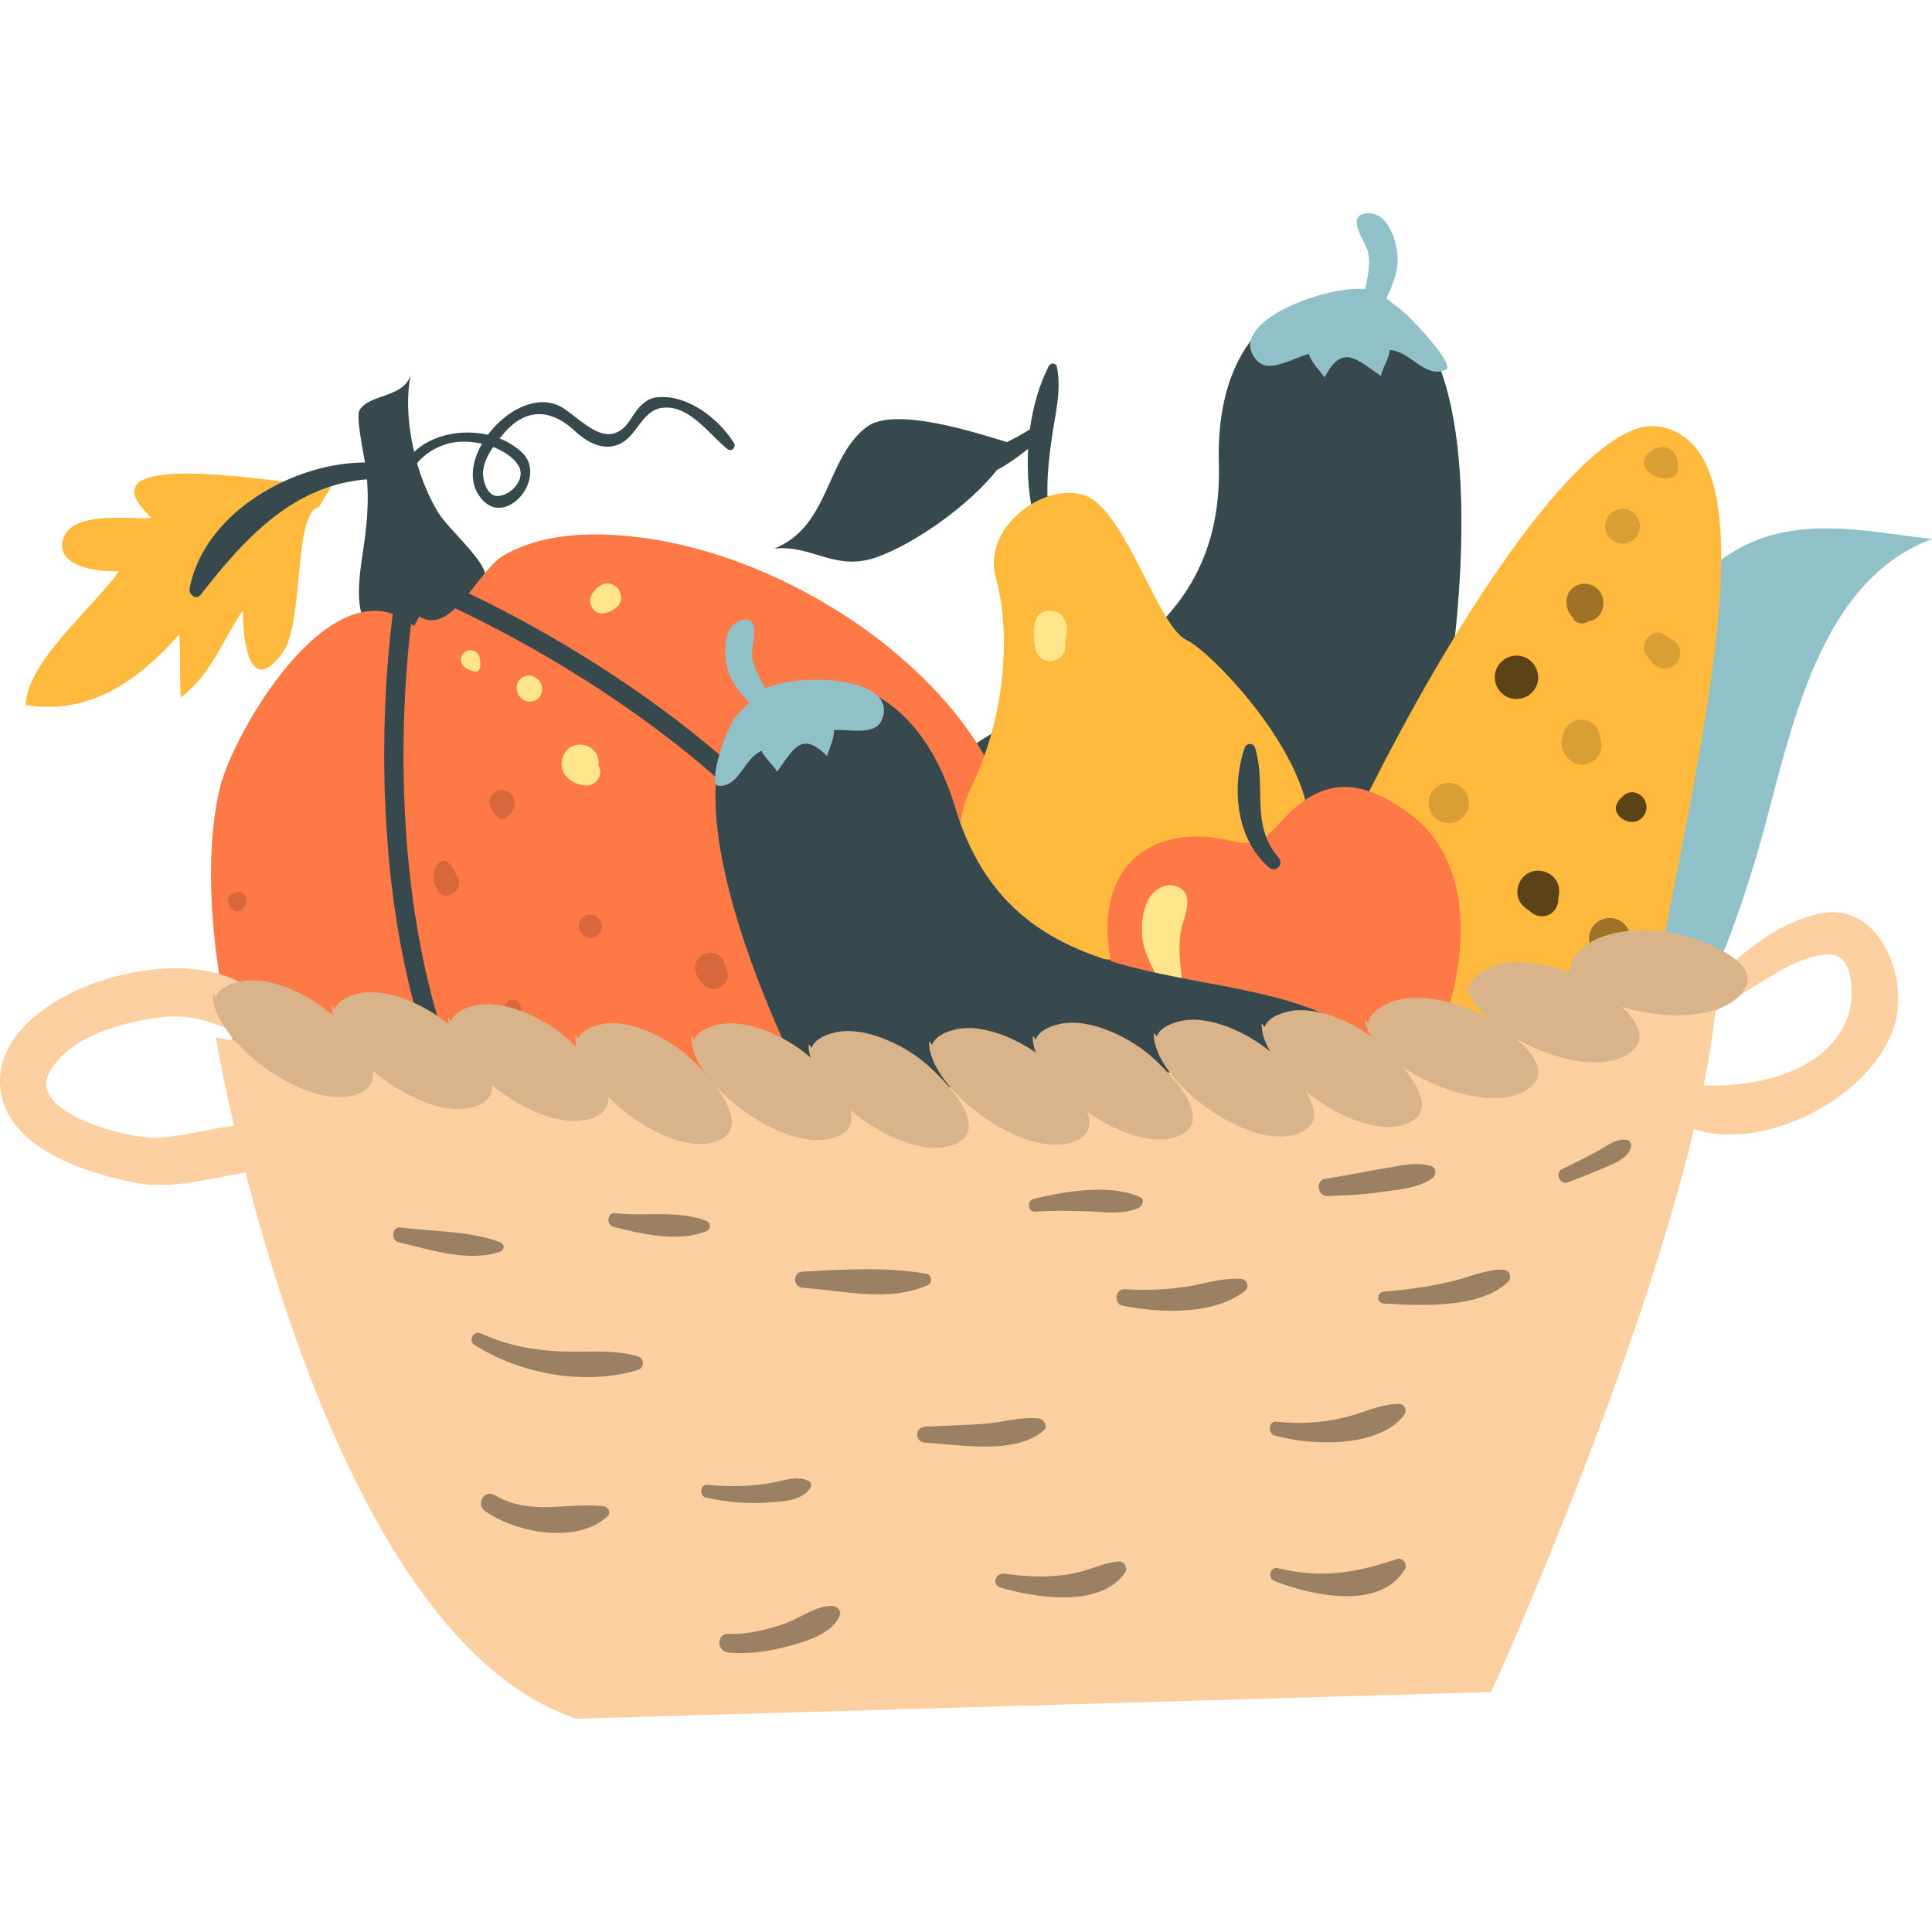 <svg preserveAspectRatio="xMidYMid meet" data-bbox="20 37.661 160 124.678" viewBox="20 37.661 160 124.678" height="200" width="200" xmlns="http://www.w3.org/2000/svg" data-type="color" role="img" aria-label="Meal Plan">
    <g>
        <path d="M107.127 56.107c.283-1.953.786-3.769.399-5.739-.061-.305-.514-.342-.651-.079-.803 1.542-1.324 3.369-1.581 5.275-.629.385-1.262.736-1.902 1.054-2.509-.765-9.306-2.987-11.6-1.268-3.415 2.556-3.053 8.252-7.661 10.078 3.122-.33 4.989 1.898 8.381.743 3.179-1.082 7.807-4.377 10.044-7.248.919-.487 1.791-1.119 2.592-1.758-.146 2.661.204 5.368 1.03 7.584.235.635 1.196.387 1.025-.286-.72-2.836-.493-5.493-.076-8.356z" fill="#90C1C8" clip-rule="evenodd" fill-rule="evenodd" data-color="1"></path>
        <path fill="#90C1C8" d="M86.509 91.621c0 13.064-9.602 23.655-21.447 23.655-11.845 0-21.447-10.59-21.447-23.655 0-13.064 9.602-23.655 21.447-23.655 11.845 0 21.447 10.59 21.447 23.655z" data-color="1"></path>
        <path d="M46.427 61.98c-2.194.471-1.176 9.592-3.044 12.109-2.625 3.54-3.259-.624-3.275-3.528-1.686 2.452-2.553 5.233-5.133 7.197-.122-1.725-.003-3.502-.131-5.222-3.213 3.636-7.292 6.747-12.717 5.847.111-3.602 5.608-8.064 7.731-11.081-1.759.096-5.434-.388-4.596-2.761.797-2.261 5.548-1.523 7.311-1.638-6.844-6.342 12.528-2.566 14.84-2.567l-.986 1.644z" fill="#FFBA3D" clip-rule="evenodd" fill-rule="evenodd" data-color="2"></path>
        <path d="M80.778 56.693c-1.265-2.051-3.96-4.121-6.481-3.771-.884.124-1.552.967-1.98 1.666-1.764 2.88-3.758.521-5.585-.729-2.028-1.385-4.763.049-6.33 2.156-2.196-.507-4.66.015-6.102 1.42-.515-2.157-.673-4.409-.3-6.358-.589 1.897-3.526 1.564-4.238 2.931-.259.494.244 3.012.469 4.299-6.075.012-13.372 4.249-14.526 10.44-.088.468.536.994.902.525 3.646-4.673 7.639-9.091 13.79-9.577.168 2.211-.044 4.079-.388 6.35-.544 3.583-.783 7.537 4.042 6.673 2.121-.381 6.327-2.387 6.141-5.062-.09-1.314-3.089-3.867-3.891-5.189-.727-1.193-1.333-2.609-1.767-4.104.572-.695 1.37-1.237 2.37-1.566.843-.281 1.954-.286 3.016-.049-.945 1.64-1.142 3.515.157 4.772 2.061 1.993 5.289-2.105 3.098-4.097a5.851 5.851 0 0 0-1.809-1.108c.133-.16.264-.32.387-.463 1.83-2.112 3.89-1.979 5.848-.166.932.863 2.195 1.632 3.526 1.157 1.628-.583 1.952-2.83 3.7-3.069 2.204-.3 3.922 2.203 5.407 3.409.333.265.761-.139.544-.49zm-17.892 1.783c.756 1.097-.466 2.473-1.553 2.596-.85.098-1.221-.9-1.313-1.551-.12-.855.295-1.734.819-2.501.853.322 1.601.811 2.047 1.456z" fill="#90C1C8" clip-rule="evenodd" fill-rule="evenodd" data-color="1"></path>
        <path d="M136.713 46.31c6.117 6.034 4.239 23.991 3.247 30.573-2.119 14.051-9.281 27.015-22.044 33.955-33.907 18.437-29.89-12.458-23.447-23.184 6.441-10.725 27.04-10.428 26.474-29.311-.184-6.165 1.891-12.261 8.441-13.76 3.221-.736 5.596.017 7.329 1.727z" fill="#90C1C8" clip-rule="evenodd" fill-rule="evenodd" data-color="1"></path>
        <g opacity=".62">
            <path d="M65.062 67.966a19.59 19.59 0 0 0-4.989.65 2.55 2.55 0 0 0 .121-.961c-.09-1.314-3.089-3.867-3.891-5.189-.727-1.193-1.333-2.609-1.767-4.104.572-.695 1.37-1.237 2.37-1.566.843-.281 1.954-.286 3.016-.049-.945 1.64-1.142 3.515.157 4.772 2.061 1.993 5.289-2.105 3.098-4.097a5.851 5.851 0 0 0-1.809-1.108c.133-.16.264-.32.387-.463 1.83-2.112 3.89-1.979 5.848-.166.932.863 2.195 1.632 3.526 1.157 1.628-.583 1.952-2.83 3.7-3.069 2.204-.3 3.922 2.203 5.407 3.409.331.265.759-.139.542-.49-1.265-2.051-3.96-4.121-6.481-3.771-.884.124-1.552.967-1.98 1.666-1.764 2.88-3.758.521-5.585-.729-2.028-1.385-4.763.049-6.33 2.156-2.196-.507-4.66.015-6.102 1.42-.515-2.157-.673-4.409-.3-6.358-.589 1.897-3.526 1.564-4.238 2.931-.259.494.244 3.012.469 4.299-6.075.012-13.372 4.249-14.526 10.44-.088.468.536.994.902.525 3.646-4.673 7.639-9.091 13.79-9.577.168 2.211-.044 4.079-.388 6.35-.456 3.006-.696 6.271 2.087 6.736-5.153 4.32-8.483 11.151-8.483 18.841 0 13.064 9.602 23.655 21.447 23.655s21.447-10.591 21.447-23.655-9.6-23.655-21.445-23.655zM60.84 57.02c.852.322 1.6.811 2.046 1.456.756 1.097-.466 2.473-1.553 2.596-.85.098-1.221-.9-1.313-1.551-.119-.855.296-1.734.82-2.501z" clip-rule="evenodd" fill-rule="evenodd"></path>
            <path d="M136.713 46.31c-1.734-1.71-4.108-2.462-7.33-1.727-6.55 1.499-8.625 7.595-8.441 13.76.566 18.882-20.033 18.586-26.474 29.311-6.442 10.726-10.459 41.621 23.447 23.184 12.762-6.94 19.925-19.903 22.044-33.955.993-6.582 2.871-24.54-3.246-30.573z" clip-rule="evenodd" fill-rule="evenodd"></path>
            <path d="M92.512 66.173c3.179-1.082 7.807-4.377 10.044-7.248.919-.487 1.791-1.119 2.592-1.758-.146 2.661.204 5.368 1.03 7.584.235.635 1.196.387 1.025-.286-.721-2.838-.493-5.495-.076-8.358.283-1.953.786-3.769.399-5.739-.061-.305-.514-.342-.651-.079-.803 1.542-1.324 3.369-1.581 5.275-.629.385-1.262.736-1.902 1.054-2.509-.765-9.306-2.987-11.6-1.268-3.415 2.556-3.053 8.252-7.661 10.078 3.122-.329 4.989 1.9 8.381.745z" clip-rule="evenodd" fill-rule="evenodd"></path>
        </g>
        <path d="M93.528 73.551c-5.879-4.738-13.69-8.334-21.237-9.128-3.503-.368-7.439-.238-10.575 1.572-.967.559-1.907 1.927-2.89 3.143 7.637 3.669 23.999 12.815 33.337 27.502 2.166 3.408 3.464 6.236 3.949 8.505 4.634-3.867 8.83-7.858 7.946-15.344-.778-6.571-5.708-12.363-10.53-16.25z" fill="#FF7946" data-color="3"></path>
        <path d="M62.08 119.903c-13.143-17.354-10.147-44.595-9.549-49.059-6.228-2.187-13.294 10.113-14.334 14.457-3.136 13.08 3.879 44.29 21.999 43.293 2.622-.144 4.848-1.178 7.304-1.961.42-.136.824-.27 1.229-.403-2.112-1.177-4.332-3.27-6.649-6.327z" fill="#FF7946" data-color="3"></path>
        <path d="M90.809 97.5C81.489 82.846 64.965 73.819 57.7 70.379c-.921.869-1.896 1.33-2.975.674l-.437.786c-.08-.069-.164-.099-.243-.164-.71 5.783-2.96 31.054 9.316 47.259 2.727 3.601 5.306 5.81 7.576 6.539 2.076-.754 3.999-1.575 5.948-2.657l.002-.004.001.001a36.532 36.532 0 0 0 2.85-1.752c3.813-2.601 6.374-5.549 9.031-8.989 1.681-2.178 3.808-3.988 5.941-5.756-.188-1.723-1.136-4.467-3.901-8.816z" fill="#FF7946" data-color="3"></path>
        <path d="M53.71 122.364c-.84.576.052 1.881.893 1.305.842-.578-.052-1.882-.893-1.305z" fill="#FF7946" data-color="3"></path>
        <path d="M48.985 118.005c-.08.432.432.787.799.52.071-.053.143-.103.215-.157a.242.242 0 0 0 .062-.331 14.263 14.263 0 0 0-.144-.227c-.247-.381-.848-.235-.932.195z" fill="#FF7946" data-color="3"></path>
        <path d="M51.102 114.297c-.947.649.06 2.118 1.007 1.47.948-.65-.059-2.119-1.007-1.47z" fill="#FF7946" data-color="3"></path>
        <path d="M51.141 109.393a1.123 1.123 0 0 0-.87-.599c-.853-.13-1.311 1.108-.475 1.467.198.086.347.21.562.254l.095.116c.142.176.497.218.587-.046-.035.101.192-.443.056-.313.244-.233.193-.619.045-.879z" fill="#FF7946" data-color="3"></path>
        <path d="M57.472 117.133a1.256 1.256 0 0 0-.766-.151c-.412.053-.883.286-1.031.707-.214.6-.19 1.233.333 1.676.159.131.336.217.538.256-.28-.136-.29-.129-.028.024.213.101.434.122.665.122.152-.002.291-.114.356-.244.049-.102.074-.207.111-.313a1.22 1.22 0 0 0 .2-.314c.484-.533.257-1.417-.378-1.763z" fill="#FF7946" data-color="3"></path>
        <path d="M62.308 123.923c-.51.219-.882.782-.654 1.345.085.212.137.35.332.474.123.101.267.159.42.197.462.945 2.053.614 1.937-.515-.104-1.014-.947-1.966-2.035-1.501z" fill="#FF7946" data-color="3"></path>
        <path d="M47.365 109.971c-.488-.555-1.114-.714-1.775-.334-.025.016-.054.032-.08.047-.757.442-.701 1.841.171 2.135a.482.482 0 0 1 .214.11c1.037.638 2.385-.924 1.571-1.845l-.101-.113z" fill="#FF7946" data-color="3"></path>
        <path d="M67.851 115.652c-.45-.052-.799-.048-1.235.098-.918.304-1.148 1.561-.407 2.175.354.291.676.423 1.116.539 1.789.469 2.367-2.602.526-2.812z" fill="#FF7946" data-color="3"></path>
        <path d="M59.343 108.622c-.502.541-.57 1.243-.125 1.843.59.797 2.017.411 1.896-.661a2.593 2.593 0 0 0-.374-1.111c-.307-.513-1.03-.464-1.397-.071z" fill="#FF7946" data-color="3"></path>
        <path d="M62.039 103.87c.236.232.388.405.702.511.277.094.505-.063.519-.356.015-.33-.091-.536-.225-.84-.41-.946-1.73-.041-.996.685z" opacity=".15"></path>
        <path d="M71.566 105.289c-.319-.285-.788-.136-.976.213-.168.309-.206.609-.178.958.137 1.616 2.563.5 1.646-.575-.174-.203-.289-.415-.492-.596z" fill="#FF7946" data-color="3"></path>
        <path d="M66.348 109.309c-.317.548-.303 1.115-.129 1.708.563 1.923 3.714.739 2.87-.989l-.009.167c.318-1.693-1.935-2.264-2.732-.886z" fill="#FF7946" data-color="3"></path>
        <path d="M77.936 113.534c-.249-.003-.526-.033-.774.008-.169.025-.35.11-.417.285-.058.151-.116.291-.105.456.01.148.128.837.166.261-.067 1.027.946 1.922 1.921 1.254 1.078-.741.397-2.253-.791-2.264z" fill="#FF7946" data-color="3"></path>
        <path d="M68.344 95.907c-1.026.704.064 2.298 1.092 1.595 1.029-.705-.064-2.299-1.092-1.595z" opacity=".15"></path>
        <path d="M57.037 91.372c-.219-.156-.486-.149-.673.057-.67.738-.579 1.437-.148 2.282.577 1.125 2.353-.017 1.657-1.135-.293-.467-.35-.86-.836-1.204z" opacity=".15"></path>
        <path d="M61.218 85.484c-.832.288-.858 1.232-.336 1.801.112.12.268.253.36.386.123.179.38.232.559.105.544-.389.816-.652.812-1.372-.004-.687-.784-1.133-1.395-.92z" opacity=".15"></path>
        <path d="M77.705 99.561c-.338.66-.027 1.333.411 1.851 1.01 1.193 2.718.009 1.988-1.362-.068-.111-.081-.141-.042-.088-.046-.097-.077-.17-.102-.22-.237-1.029-1.771-1.131-2.255-.181z" opacity=".15"></path>
        <path d="M86.45 99.115c-.292.286-.499.449-.695.821-.094.177-.027.394.114.521.508.464 1.015.459 1.632.195 1.448-.618.084-2.66-1.051-1.537z" fill="#FF7946" data-color="3"></path>
        <path d="M81.216 109.486c-1.015.695.062 2.266 1.076 1.571 1.015-.694-.062-2.265-1.076-1.571z" fill="#FF7946" data-color="3"></path>
        <path d="M72.24 119.479c.109.598.285 1.002.802 1.347.718.488 2.098.137 1.894-.964-.054-.301-.084-.601-.166-.899-.391-1.413-2.794-.936-2.53.516z" fill="#FF7946" data-color="3"></path>
        <path d="M72.768 110.887c-.345.186-.542.451-.751.777-.341.538.036 1.311.559 1.557.63.295 1.213-.021 1.556-.559.067-.047.095-.103.088-.17.711-1.042-.349-2.193-1.452-1.605z" fill="#FF7946" data-color="3"></path>
        <path d="M82.568 111.292c-.007.48-.127.875.343 1.174.581.365 1.3-.032 1.645-.528 1.183-1.69-1.957-2.701-1.988-.646z" fill="#FF7946" data-color="3"></path>
        <path d="M49.485 104.99c-.262.07-.503.211-.774.252-.462.067-.482.67-.042.794.249.072.507.102.749.205 1.127.486 1.292-1.583.067-1.251z" fill="#FF7946" data-color="3"></path>
        <path d="M42.36 102.736a11.18 11.18 0 0 1-.729-.433c-.269-.174-.565.029-.5.342.061.285.1.548.139.838.207 1.599 2.509.023 1.09-.747z" fill="#FF7946" data-color="3"></path>
        <path d="M40.156 94.005c-.185-.199-.428-.176-.628-.06-.052.014-.104.018-.156.029-1.251.274.121 2.45.941 1.05.227-.384.131-.709-.157-1.019z" opacity=".15"></path>
        <path d="M88.658 80.927c-1 .07-1.31 1.102-.906 1.883.287.553.827.699 1.366.914a.385.385 0 0 0 .538-.368c-.003-.367.222-.627.273-1.006.103-.766-.466-1.479-1.271-1.423z" fill="#FF7946" data-color="3"></path>
        <path d="M95.597 90.932c-.548-.06-.975.233-1.116.765-.089.352.074.639.242.93.646 1.128 2.473-.123 1.654-1.132-.21-.263-.42-.519-.78-.563z" fill="#FF7946" data-color="3"></path>
        <path d="M100.789 94.928c-.181-.01-.374.044-.45.231-.347.852.12 1.816.198 2.681.103 1.148 1.733.987 1.75-.125.017-.988-.193-2.707-1.498-2.787z" fill="#FF7946" data-color="3"></path>
        <path d="M98.436 87.753c-.905.621.057 2.029.965 1.407.906-.622-.057-2.029-.965-1.407z" fill="#FF7946" data-color="3"></path>
        <path d="M92.921 86.928c.275.249.45.406.799.517.16.051.383-.102.393-.27.023-.364-.061-.585-.194-.932-.375-.966-1.764-.014-.998.685z" fill="#FF7946" data-color="3"></path>
        <path d="M97.994 97.522c-.855.586.053 1.91.907 1.325.855-.584-.054-1.91-.907-1.325z" fill="#FF7946" data-color="3"></path>
        <path d="M83.529 92.525c-.167-.043-.315.066-.396.202-.173.296-.181.684-.14 1.02.152 1.233 1.958.41 1.282-.449-.273-.349-.277-.655-.746-.773z" fill="#FF7946" data-color="3"></path>
        <path d="M58.515 73.985c-.504.345-.422 1.101.109 1.367.251.125.452.239.731.267.189.02.33-.078.38-.261.076-.269.042-.498.015-.777-.057-.593-.732-.94-1.235-.596z" fill="#FFE68C" data-color="4"></path>
        <path d="M64.2 76.041c-.649-.334-1.482.237-1.405.963.025.249.069.486.239.683.882 1.016 2.348.013 1.717-1.177-.122-.229-.327-.355-.551-.469z" fill="#FFE68C" data-color="4"></path>
        <path d="M66.69 82.51c-.631 1.361.409 2.347 1.683 2.541.908.137 1.667-.844 1.185-1.656.006-.115.024-.231.016-.346-.112-1.513-2.241-1.925-2.884-.539z" fill="#FFE68C" data-color="4"></path>
        <path d="M69.688 68.515c-.619.4-1.09 1.171-.605 1.878.46.674 1.368.371 1.881-.014 1.162-.873-.049-2.654-1.276-1.864z" fill="#FFE68C" data-color="4"></path>
        <path d="M112.669 99.492c-12.701-.212-15-8.527-12.208-14.358 3.023-6.308 3.155-13.179 2.005-17.299-1.15-4.119 3.935-7.93 7.32-6.824 3.382 1.106 6.125 10.931 8.469 11.985 2.342 1.053 14.828 13.968 8.37 20.21-6.453 6.243-13.956 6.286-13.956 6.286z" fill="#FFBA3D" clip-rule="evenodd" fill-rule="evenodd" data-color="2"></path>
        <path d="M108.01 71.063c-.46-.64-1.67-.691-2.092.033-.316.541-.328.973-.291 1.573.022.34.029.68.102 1.014.117.548.5.988 1.08 1.061.611.076 1.395-.401 1.397-1.084 0-.937.419-1.74-.196-2.597z" fill="#FFE68C" clip-rule="evenodd" fill-rule="evenodd" data-color="4"></path>
        <path d="M146.207 84.031c4.389-6.74 9.619-12.798 16.323-17.673 5.448-3.962 11.475-2.401 17.47-1.721-10.041 3.723-11.901 17.503-14.576 26.386-3.016 10.014-8.551 24.562-20.43 26.675-1.626.289-3.426.524-5.071.221-10.653-1.966-2.482-17.964.282-23.393 1.844-3.626 3.82-7.145 6.002-10.495z" fill="#90C1C8" clip-rule="evenodd" fill-rule="evenodd" data-color="1"></path>
        <path d="M157.346 55.32c-9.502-1.543-32.479 43.16-33.858 56.846-1.379 13.684 26.783 25.292 31.793-1.628 5.008-26.922 12.372-53.545 2.065-55.218z" fill="#FFBA3D" clip-rule="evenodd" fill-rule="evenodd" data-color="2"></path>
        <path d="M146.252 74.421a1.818 1.818 0 0 0-2.337 1.009 1.817 1.817 0 0 0 1.011 2.337 1.816 1.816 0 0 0 2.338-1.009 1.822 1.822 0 0 0-1.012-2.337z" clip-rule="evenodd" fill-rule="evenodd" opacity=".64"></path>
        <path d="M149.058 94.348a2.15 2.15 0 0 0 .049-.779c-.125-1.117-1.406-1.76-2.401-1.329-.997.431-1.404 1.804-.677 2.662.184.219.382.372.593.492.992 1.007 2.481.361 2.436-1.046z" clip-rule="evenodd" fill-rule="evenodd" opacity=".64"></path>
        <path d="M155.825 85.827c-.531-.38-1.143-.229-1.491.182-.003.002-.003.003-.004.006a1.276 1.276 0 0 0-.339.382c-.214.357-.243.727.009 1.075.414.573 1.295.822 1.886.341a1.237 1.237 0 0 0-.061-1.986z" clip-rule="evenodd" fill-rule="evenodd" opacity=".64"></path>
        <path d="M133.759 103.015c.287-.862-.055-1.816-.937-2.164-1.07-.423-2.069.318-2.272 1.37-.056.286-.032.587.007.876.012.101.03.201.044.302a2.717 2.717 0 0 0-.016.099c-.081.629.311 1.249.892 1.48.544.216 1.341.067 1.664-.465.295-.489.441-.963.618-1.498z" fill="#FF7946" clip-rule="evenodd" fill-rule="evenodd" data-color="3"></path>
        <path d="m151.836 68.472-.071-.027c-.723-.293-1.675.07-1.934.835a.669.669 0 0 0-.022.068c-.206.607-.016 1.385.471 1.81a.57.57 0 0 0 .345.385c.219.092.463.131.688.025.09-.041.293-.114.279-.122 1.483-.257 1.61-2.421.244-2.974z" clip-rule="evenodd" fill-rule="evenodd" opacity=".38"></path>
        <path d="M153.944 96.141a1.737 1.737 0 0 0-2.233.964 1.737 1.737 0 0 0 .965 2.231 1.735 1.735 0 0 0 2.23-.964 1.736 1.736 0 0 0-.962-2.231z" clip-rule="evenodd" fill-rule="evenodd" opacity=".38"></path>
        <path d="M141.149 104.243a1.419 1.419 0 0 0-1.818.785c-.494 1.173.739 2.543 1.951 2.018 1.212-.524 1.06-2.36-.133-2.803z" fill="#FF7946" clip-rule="evenodd" fill-rule="evenodd" data-color="3"></path>
        <path d="M146.565 119.95c-.196-.492-.385-.933-.67-1.388-.487-.774-1.653-.958-2.438-.619-.783.339-1.448 1.315-1.217 2.2.135.517.328.958.551 1.438.473 1.014 1.651 1.525 2.702 1.071 1.05-.454 1.486-1.662 1.072-2.702z" fill="#FF7946" clip-rule="evenodd" fill-rule="evenodd" data-color="3"></path>
        <path d="M140.597 84.946a1.689 1.689 0 0 0-2.171.939 1.688 1.688 0 0 0 .936 2.172 1.686 1.686 0 0 0 2.171-.939 1.687 1.687 0 0 0-.936-2.172z" clip-rule="evenodd" fill-rule="evenodd" opacity=".15"></path>
        <path d="M150.787 103.459c-.563-.72-1.402-.815-2.22-.565-1.252.382-1.578 1.984-.732 2.879.472.499 1.049.806 1.759.697a1.883 1.883 0 0 0 1.459-1.163 1.89 1.89 0 0 0-.266-1.848z" fill="#FFBA3D" clip-rule="evenodd" fill-rule="evenodd" data-color="2"></path>
        <path d="M136.006 116.643c-.003.008-.003.015-.006.019.008-.015.008-.019.006-.019z" fill="#FFBA3D" clip-rule="evenodd" fill-rule="evenodd" data-color="2"></path>
        <path d="M135.778 115.023c-.263-.336-.711-.563-1.132-.607-.336-.037-.635.04-.94.173.512-.224-.159.047-.346.112-.48.172-.957.604-1.314.958-.703.696-.97 1.7-.311 2.545.61.78 1.764.914 2.543.31.414-.322.936-.63 1.238-1.068a3.22 3.22 0 0 0 .301-.513c-.307.637.165-.28.187-.289.202-.521.121-1.177-.226-1.621z" fill="#FFBA3D" clip-rule="evenodd" fill-rule="evenodd" data-color="2"></path>
        <path d="M139.092 92.584c-.333.04-.666.132-1 .183-1.032.16-1.656 1.284-1.243 2.244.414.956 1.664 1.279 2.487.633.466-.369.887-.787 1.124-1.341.389-.913-.443-1.825-1.368-1.719z" fill="#FFBA3D" clip-rule="evenodd" fill-rule="evenodd" data-color="2"></path>
        <path d="M152.619 81.463a5.232 5.232 0 0 0-.127-.48c-.027-.149-.035-.272-.116-.458a1.555 1.555 0 0 0-1.242-.918c-.493-.062-1.117.165-1.39.601-.393.624-.609 1.457-.211 2.141.371.638.946 1.079 1.731.959.867-.134 1.494-.973 1.355-1.845z" clip-rule="evenodd" fill-rule="evenodd" opacity=".15"></path>
        <path d="M158.341 72.907c.25.089.018.015-.071-.056a3.29 3.29 0 0 0-.545-.341c-1.027-.561-2.087.971-1.349 1.802.25.282.404.582.718.816a1.3 1.3 0 0 0 1.8-.252c.489-.649.24-1.688-.553-1.969z" clip-rule="evenodd" fill-rule="evenodd" opacity=".15"></path>
        <path d="M154.904 62.239a1.453 1.453 0 0 0-1.868.808c-.289.73.079 1.579.808 1.868a1.45 1.45 0 0 0 1.868-.808 1.453 1.453 0 0 0-.808-1.868z" clip-rule="evenodd" fill-rule="evenodd" opacity=".15"></path>
        <path d="m158.936 58.173-.019-.086c-.214-.969-1.233-1.373-2.052-.815a1.07 1.07 0 0 1-.074.05c-2.467 1.683 2.788 3.766 2.145.851z" clip-rule="evenodd" fill-rule="evenodd" opacity=".15"></path>
        <path d="M125.936 88.21c-1.285 1.387-1.802 1.934-4.032 1.409-6.008-1.41-10.531 1.597-10.158 7.959.379 6.442 4.312 11.849 10.728 13.542 5.987 1.578 15.068-.635 17.286-7.09 1.84-5.35 2.103-12.841-2.968-16.6-3.789-2.81-6.995-3.306-10.403.297-.164.171-.314.333-.453.483z" fill="#FF7946" data-color="3"></path>
        <path d="M116.343 93.405c-1.485.555-1.804 2.379-1.776 3.788.032 1.44.73 2.706 1.41 3.934.516.933 2.009.604 1.853-.537-.141-1.025-.198-2.066-.096-3.099.103-1.049.667-1.935.586-2.997-.07-.97-1.17-1.39-1.977-1.089z" fill="#FFE68C" data-color="4"></path>
        <path d="M118.511 103.868a.615.615 0 0 1-.135.063c-.548.217-.748.777-.723 1.316-.009-.359-.01-.347-.004.036.029.195.106.371.232.526.076.093.165.177.26.25.518.398 1.358.296 1.733-.256a2.24 2.24 0 0 0 .221-.405c.352-.909-.631-2.048-1.584-1.53z" fill="#FFE68C" data-color="4"></path>
        <path d="M125.885 91.024c-2.38-2.721-.971-5.99-1.947-9.092-.136-.433-.719-.419-.862 0-1.111 3.285-.704 7.544 2.002 9.901.555.484 1.293-.252.807-.809z" fill="#90C1C8" data-color="1"></path>
        <path d="M80.349 80.455c-3.898 7.657 3.555 24.102 6.575 30.033 6.449 12.664 17.337 22.702 31.638 25.256 37.995 6.784 24.425-21.26 14.928-29.402-9.5-8.142-28.95-1.355-34.377-19.45-1.773-5.908-5.667-11.036-12.356-10.389-3.288.318-5.304 1.782-6.408 3.952z" fill="#90C1C8" clip-rule="evenodd" fill-rule="evenodd" data-color="1"></path>
        <path d="M44.282 114.557c-.182-.871-.989-1.247-1.776-1.351-3.267-.433-6.319.874-9.563 1.021-2.167.099-10.596-1.966-8.882-5.342 1.575-3.099 6.271-4.294 9.39-4.652 3.278-.376 5.456 1.085 8.317 2.216.464.183 1.091-.291 1.035-.789-1.112-9.81-22.744-5.116-22.803 3.812-.036 5.439 6.975 7.675 11.311 8.496 3.352.635 6.792-.654 10.101-.998 1.542-.161 3.273-.482 2.87-2.413z" fill="#FBCF9F" clip-rule="evenodd" fill-rule="evenodd" data-color="5"></path>
        <path d="M170.439 95.714c-4.741 1.181-8.033 5.129-11.508 8.271-.629.569.185 1.597.899 1.162 2.436-1.486 4.78-3.107 7.244-4.549 1.347-.79 2.826-1.5 4.407-1.555 2.028-.072 2.02 3.325 1.699 4.608-1.539 6.126-10.862 7.081-15.819 5.693-.655-.183-1.255.563-.889 1.156 4.811 7.791 19.899 1.085 20.689-6.949.382-3.895-2.08-8.994-6.722-7.837z" fill="#FBCF9F" clip-rule="evenodd" fill-rule="evenodd" data-color="5"></path>
        <path d="M80.349 80.455c-3.898 7.657 3.555 24.102 6.575 30.033 6.449 12.664 17.337 22.702 31.638 25.256 37.995 6.784 24.425-21.26 14.928-29.402-9.5-8.142-28.95-1.355-34.377-19.45-1.773-5.908-5.667-11.036-12.356-10.389-3.288.318-5.304 1.782-6.408 3.952z" clip-rule="evenodd" fill-rule="evenodd" opacity=".62"></path>
        <path d="M37.625 102.287c-.167 3.927 8.331 10.277 12.345 8.15 2.659-1.41-1.156-5.285-2.733-6.621-1.761-1.492-5.015-3.058-7.39-2.517-4.732 1.08-.159 5.295 2.221 6.417l-4.443-5.429z" fill="#FBCF9F" data-color="5"></path>
        <path d="M47.496 103.274c-.166 3.927 8.332 10.277 12.345 8.15 2.659-1.41-1.156-5.285-2.732-6.62-1.761-1.492-5.016-3.059-7.392-2.517-4.732 1.08-.159 5.295 2.222 6.417l-4.443-5.43z" fill="#FBCF9F" data-color="5"></path>
        <path d="M57.121 104.262c-.167 3.927 8.331 10.277 12.345 8.15 2.659-1.41-1.156-5.285-2.733-6.62-1.761-1.492-5.015-3.058-7.391-2.517-4.733 1.08-.159 5.296 2.221 6.417l-4.442-5.43z" fill="#FBCF9F" data-color="5"></path>
        <path d="M67.661 105.694c-.344 3.915 7.86 10.643 11.965 8.699 2.72-1.288-.917-5.331-2.431-6.737-1.693-1.571-4.873-3.282-7.27-2.848-4.777.865-.398 5.283 1.929 6.51l-4.193-5.624z" fill="#FBCF9F" data-color="5"></path>
        <path d="M77.256 105.844c-.167 3.927 8.33 10.277 12.345 8.15 2.659-1.409-1.157-5.285-2.732-6.62-1.762-1.492-5.016-3.058-7.392-2.517-4.732 1.08-.158 5.295 2.222 6.416l-4.443-5.429z" fill="#FBCF9F" data-color="5"></path>
        <path d="M86.975 106.483c-.168 3.926 8.331 10.278 12.345 8.149 2.659-1.41-1.156-5.284-2.733-6.619-1.761-1.492-5.016-3.059-7.391-2.517-4.732 1.08-.159 5.295 2.221 6.416l-4.442-5.429z" fill="#FBCF9F" data-color="5"></path>
        <path d="M96.948 106.236c-.167 3.926 8.33 10.277 12.345 8.149 2.659-1.409-1.157-5.284-2.732-6.62-1.761-1.492-5.016-3.058-7.392-2.517-4.732 1.08-.159 5.295 2.222 6.417l-4.443-5.429z" fill="#FBCF9F" data-color="5"></path>
        <path d="M105.534 105.794c-.167 3.927 8.331 10.277 12.346 8.149 2.657-1.409-1.158-5.284-2.734-6.62-1.761-1.492-5.016-3.059-7.391-2.517-4.732 1.08-.159 5.295 2.222 6.417l-4.443-5.429z" fill="#FBCF9F" data-color="5"></path>
        <path d="M115.558 105.546c-.168 3.926 8.329 10.277 12.344 8.15 2.659-1.41-1.157-5.285-2.734-6.621-1.759-1.492-5.015-3.058-7.39-2.517-4.732 1.08-.16 5.295 2.222 6.417l-4.442-5.429z" fill="#FBCF9F" data-color="5"></path>
        <path d="M124.493 104.755c-.166 3.926 8.331 10.277 12.345 8.149 2.659-1.409-1.155-5.284-2.732-6.62-1.762-1.492-5.015-3.059-7.393-2.517-4.73 1.08-.159 5.295 2.222 6.417l-4.442-5.429z" fill="#FBCF9F" data-color="5"></path>
        <path d="M133.024 104.48c.612 3.882 10.196 8.43 13.71 5.553 2.329-1.907-2.176-4.953-3.984-5.951-2.022-1.115-5.521-2.008-7.743-1.008-4.426 1.992.889 5.223 3.444 5.852l-5.427-4.446z" fill="#FBCF9F" data-color="5"></path>
        <path d="M141.415 101.519c.61 3.881 10.196 8.43 13.71 5.552 2.329-1.906-2.176-4.953-3.985-5.951-2.021-1.115-5.521-2.007-7.743-1.008-4.425 1.993.891 5.223 3.445 5.852l-5.427-4.445z" fill="#FBCF9F" data-color="5"></path>
        <path d="M149.689 100.255c1.591 3.593 12.023 5.519 14.677 1.833 1.759-2.442-3.379-4.225-5.383-4.723-2.239-.557-5.851-.519-7.741 1.02-3.762 3.065 2.206 4.818 4.837 4.767l-6.39-2.897z" fill="#FBCF9F" data-color="5"></path>
        <path d="M37.87 105.93s8.295 49.221 29.863 56.409l75.764-2.214s19.357-42.582 18.803-61.385c0 0-44.795 19.91-124.43 7.19z" fill="#FBCF9F" data-color="5"></path>
        <path d="M72.824 132.324c-1.692-.498-3.497-.38-5.249-.383-2.68-.004-5.268-.37-7.71-1.499-.634-.294-1.158.561-.553.944 3.794 2.409 9.148 3.406 13.512 2.067.556-.169.564-.963 0-1.129z" opacity=".38"></path>
        <path d="M96.74 125.496c-3.285-.606-6.926-.354-10.252-.188-.868.044-.859 1.281 0 1.342 3.381.237 7.16 1.217 10.372-.238.387-.176.292-.841-.12-.916z" opacity=".38"></path>
        <path d="M105.985 137.47c-1.51-.161-3.075.361-4.596.457-1.594.1-3.186.155-4.782.222-.856.036-.853 1.283 0 1.327 2.904.148 7.371 1.047 9.803-.979.448-.375.036-.978-.425-1.027z" opacity=".38"></path>
        <path d="M122.766 125.917c-1.47-.113-2.926.378-4.372.615a23.26 23.26 0 0 1-5.252.234c-.78-.05-.951 1.208-.184 1.363 3.04.612 7.487.808 10.089-1.177.439-.335.301-.99-.281-1.035z" opacity=".38"></path>
        <path d="M144.483 125.146c-1.376-.036-2.724.588-4.052.918-1.895.472-3.878.747-5.819.902-.632.05-.639.949 0 .987 2.97.176 7.979.459 10.287-1.806.372-.367.087-.988-.416-1.001z" opacity=".38"></path>
        <path d="M135.845 136.267c-1.54-.012-3.055.795-4.553 1.137-1.827.418-3.707.554-5.564.329-.674-.082-.773.979-.157 1.151 2.997.841 8.489 1.07 10.679-1.642.3-.374.132-.97-.405-.975z" opacity=".38"></path>
        <path d="M135.691 149.112c-3.353 1.155-6.291 1.629-9.816.764-.71-.175-.951.816-.295 1.07 3.028 1.176 8.7 2.464 10.763-.983.253-.418-.162-1.019-.652-.851z" opacity=".38"></path>
        <path d="M112.648 149.308c-1.257.111-2.4.718-3.641.975-1.898.394-3.916.316-5.825.041-.746-.107-1.085.94-.32 1.16 2.918.835 8.269 1.724 10.312-1.259.25-.366-.076-.956-.526-.917z" opacity=".38"></path>
        <path d="M88.956 153.002c-1.29-.075-2.688.994-3.874 1.421-1.545.558-3.112.933-4.764.892-1.009-.025-.971 1.45 0 1.542 1.79.169 3.546-.125 5.268-.605 1.392-.389 3.389-1.038 3.964-2.47.16-.394-.233-.759-.594-.78z" opacity=".38"></path>
        <path d="M69.955 144.734c-3.135-.321-6.021.826-8.989-.913-.872-.509-1.583.771-.78 1.332 2.544 1.775 7.603 2.767 10.117.424.343-.32.049-.802-.348-.843z" opacity=".38"></path>
        <path d="M86.953 142.634c-.993-.453-1.995-.025-3.036.166-1.736.32-3.574.339-5.326.169-.601-.059-.718.912-.141 1.045 1.707.393 3.385.54 5.134.418 1.215-.085 2.798-.117 3.524-1.206.121-.182.05-.497-.155-.592z" opacity=".38"></path>
        <path d="M61.423 122.878c-2.514-.962-5.591-.869-8.251-1.225-.704-.095-.843 1.071-.166 1.227 2.582.594 5.808 1.691 8.417.771.388-.137.374-.63 0-.773z" opacity=".38"></path>
        <path d="M78.466 121.098c-2.303-.891-5.093-.347-7.526-.625-.65-.074-.761.964-.151 1.121 2.362.608 5.322 1.292 7.676.382.433-.167.432-.711.001-.878z" opacity=".38"></path>
        <path d="M114.385 119.123c-2.525-1.102-6.187-.464-8.79.166-.585.141-.47 1.112.143 1.061 1.4-.119 2.793-.075 4.196-.038 1.44.038 2.971.314 4.329-.259.347-.145.582-.73.122-.93z" opacity=".38"></path>
        <path d="M138.464 116.544c-1.304-.339-2.684.024-3.992.244-1.585.267-3.154.595-4.743.841-.815.126-.614 1.456.193 1.424 1.481-.058 2.981-.116 4.448-.333 1.418-.21 3.027-.291 4.231-1.134.388-.269.374-.909-.137-1.042z" opacity=".38"></path>
        <path d="M154.73 114.405c-.858-.142-1.539.433-2.266.837a58.63 58.63 0 0 1-3.101 1.58c-.612.294-.176 1.341.464 1.099a68.782 68.782 0 0 0 3.084-1.234c.799-.349 1.924-.762 2.158-1.684.06-.236-.073-.555-.339-.598z" opacity=".38"></path>
        <g opacity=".14">
            <path d="M37.625 102.287c-.167 3.927 8.331 10.277 12.345 8.15 2.659-1.41-1.156-5.285-2.733-6.621-1.761-1.492-5.015-3.058-7.39-2.517-4.732 1.08-.159 5.295 2.221 6.417l-4.443-5.429z"></path>
            <path d="M47.496 103.274c-.166 3.927 8.332 10.277 12.345 8.15 2.659-1.41-1.156-5.285-2.732-6.62-1.761-1.492-5.016-3.059-7.392-2.517-4.732 1.08-.159 5.295 2.222 6.417l-4.443-5.43z"></path>
            <path d="M57.121 104.262c-.167 3.927 8.331 10.277 12.345 8.15 2.659-1.41-1.156-5.285-2.733-6.62-1.761-1.492-5.015-3.058-7.391-2.517-4.733 1.08-.159 5.296 2.221 6.417l-4.442-5.43z"></path>
            <path d="M67.661 105.694c-.344 3.915 7.86 10.643 11.965 8.699 2.72-1.288-.917-5.331-2.431-6.737-1.693-1.571-4.873-3.282-7.27-2.848-4.777.865-.398 5.283 1.929 6.51l-4.193-5.624z"></path>
            <path d="M77.256 105.844c-.167 3.927 8.33 10.277 12.345 8.15 2.659-1.409-1.157-5.285-2.732-6.62-1.762-1.492-5.016-3.058-7.392-2.517-4.732 1.08-.158 5.295 2.222 6.416l-4.443-5.429z"></path>
            <path d="M86.975 106.483c-.168 3.926 8.331 10.278 12.345 8.149 2.659-1.41-1.156-5.284-2.733-6.619-1.761-1.492-5.016-3.059-7.391-2.517-4.732 1.08-.159 5.295 2.221 6.416l-4.442-5.429z"></path>
            <path d="M96.948 106.236c-.167 3.926 8.33 10.277 12.345 8.149 2.659-1.409-1.157-5.284-2.732-6.62-1.761-1.492-5.016-3.058-7.392-2.517-4.732 1.08-.159 5.295 2.222 6.417l-4.443-5.429z"></path>
            <path d="M105.534 105.794c-.167 3.927 8.331 10.277 12.346 8.149 2.657-1.409-1.158-5.284-2.734-6.62-1.761-1.492-5.016-3.059-7.391-2.517-4.732 1.08-.159 5.295 2.222 6.417l-4.443-5.429z"></path>
            <path d="M115.558 105.546c-.168 3.926 8.329 10.277 12.344 8.15 2.659-1.41-1.157-5.285-2.734-6.621-1.759-1.492-5.015-3.058-7.39-2.517-4.732 1.08-.16 5.295 2.222 6.417l-4.442-5.429z"></path>
            <path d="M124.493 104.755c-.166 3.926 8.331 10.277 12.345 8.149 2.659-1.409-1.155-5.284-2.732-6.62-1.762-1.492-5.015-3.059-7.393-2.517-4.73 1.08-.159 5.295 2.222 6.417l-4.442-5.429z"></path>
            <path d="M133.024 104.48c.612 3.882 10.196 8.43 13.71 5.553 2.329-1.907-2.176-4.953-3.984-5.951-2.022-1.115-5.521-2.008-7.743-1.008-4.426 1.992.889 5.223 3.444 5.852l-5.427-4.446z"></path>
            <path d="M141.415 101.519c.61 3.881 10.196 8.43 13.71 5.552 2.329-1.906-2.176-4.953-3.985-5.951-2.021-1.115-5.521-2.007-7.743-1.008-4.425 1.993.891 5.223 3.445 5.852l-5.427-4.445z"></path>
            <path d="M149.689 100.255c1.591 3.593 12.023 5.519 14.677 1.833 1.759-2.442-3.379-4.225-5.383-4.723-2.239-.557-5.851-.519-7.741 1.02-3.762 3.065 2.206 4.818 4.837 4.767l-6.39-2.897z"></path>
        </g>
        <path d="M83.39 76.993c-.534-.908-1.034-1.848-1.112-2.773-.06-.705.835-3.332-.886-2.859-1.603.441-1.478 3.023-1.094 4.198.347 1.065 1.037 1.874 1.773 2.656-.457.369-1.161 1.017-1.538 1.781-1.062 2.145-1.695 5.009-1.078 5.074 1.77.186 2.119-2.27 3.615-2.886.277.645.98 1.158 1.283 1.724 1.322-1.784 2.008-3.468 4.134-1.295.218-.699.584-1.395.591-2.157 1.326-.067 3.361.46 3.918-.772 1.607-3.557-6.478-4.054-9.606-2.691z" fill="#90C1C8" clip-rule="evenodd" fill-rule="evenodd" data-color="1"></path>
        <path d="M133.057 43.938c.244-1.082.447-2.187.222-3.132-.173-.721-1.957-3.026-.04-3.142 1.786-.106 2.512 2.499 2.509 3.798-.002 1.177-.442 2.214-.937 3.242.431.375 1.169.864 1.809 1.492 1.797 1.769 3.745 4.15 3.135 4.424-1.751.788-2.919-1.532-4.653-1.634-.07.735-.621 1.484-.741 2.149-1.943-1.322-3.201-2.76-4.658.123-.455-.622-1.059-1.187-1.32-1.942-1.377.383-3.286 1.601-4.263.568-2.821-2.987 5.286-6.235 8.937-5.946z" fill="#90C1C8" clip-rule="evenodd" fill-rule="evenodd" data-color="1"></path>
        <path d="M125.885 91.024c-2.38-2.721-.971-5.99-1.947-9.092-.136-.433-.719-.419-.862 0-1.111 3.285-.704 7.544 2.002 9.901.555.484 1.293-.252.807-.809z" opacity=".62"></path>
    </g>
</svg>